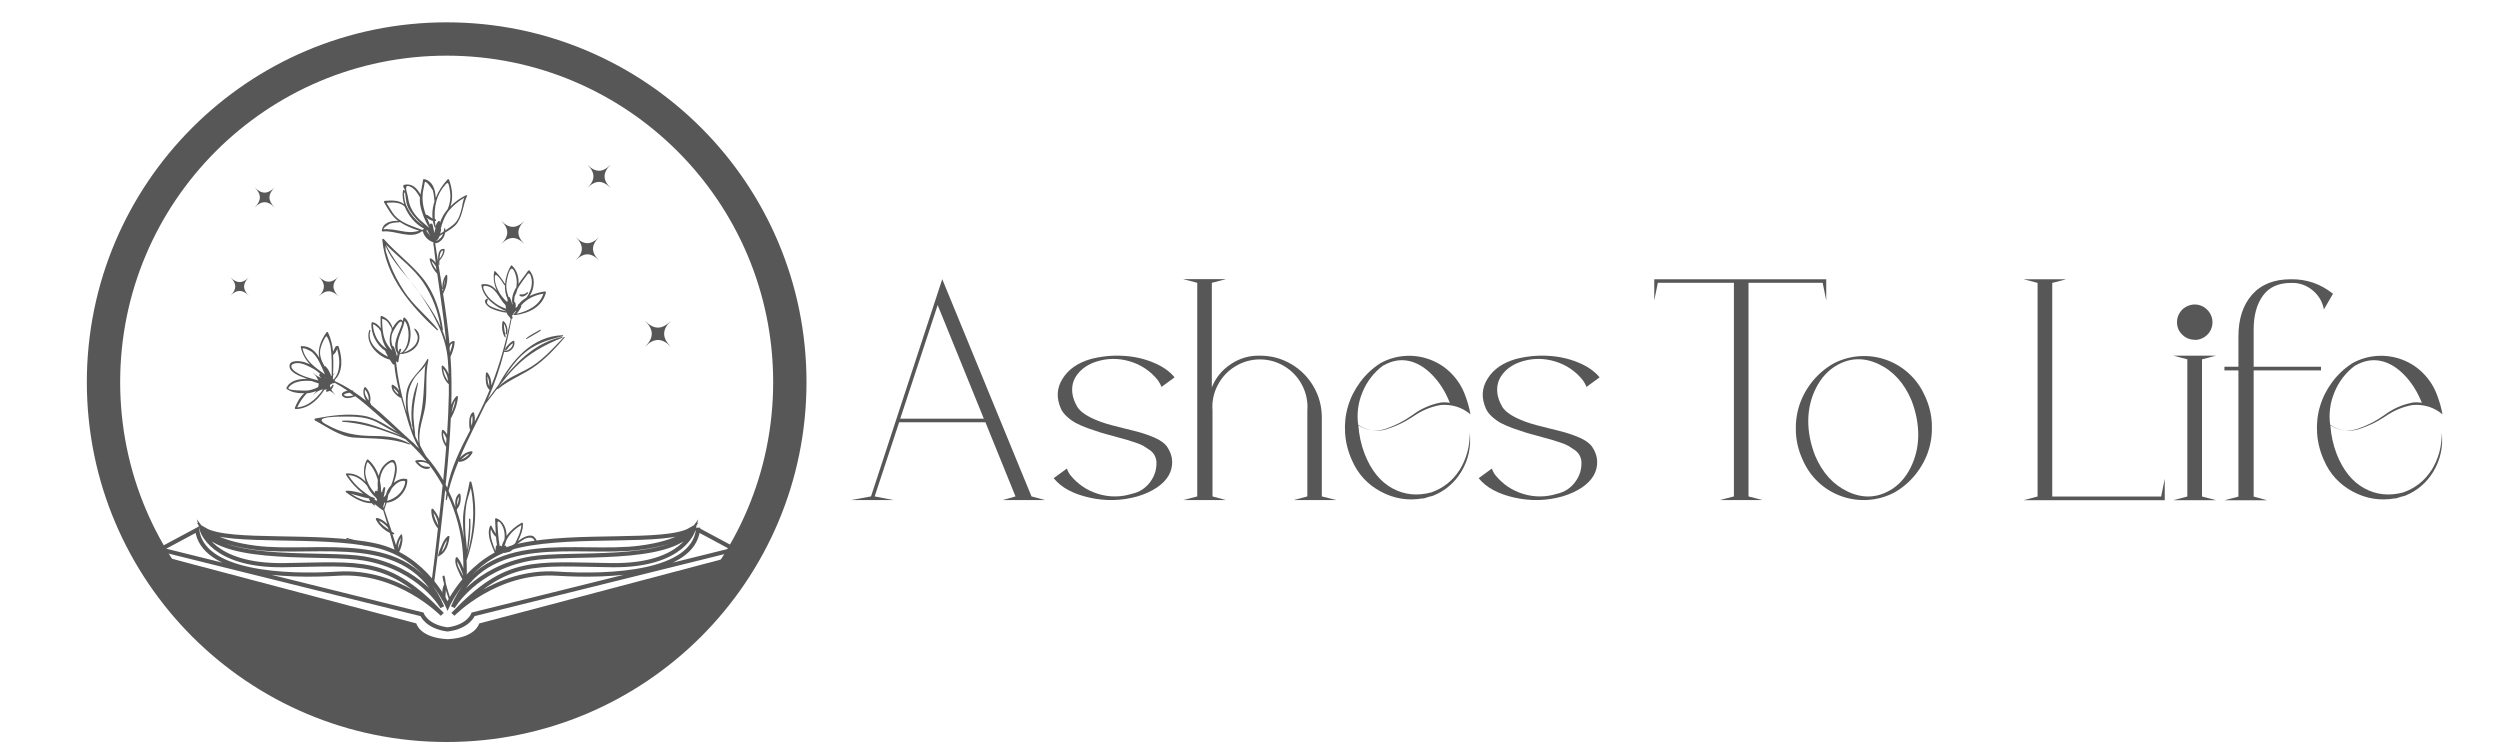 <svg xmlns="http://www.w3.org/2000/svg" xmlns:xlink="http://www.w3.org/1999/xlink" id="Layer_1" viewBox="0 0 300 90"><defs><style>.cls-1{fill:#575757;}.cls-2{stroke-width:.5px;}.cls-2,.cls-3{stroke:#575757;stroke-miterlimit:10;}.cls-2,.cls-3,.cls-4,.cls-5{fill:none;}.cls-3{stroke-width:4px;}.cls-5{clip-path:url(#clippath);}</style><clipPath id="clippath"><circle class="cls-4" cx="53.72" cy="45.72" r="41.18"></circle></clipPath></defs><path class="cls-4" d="m58.95,42.26c0,.23.02.45.06.67.03.2.12.39.18.57,0-.43-.04-.86-.24-1.25Z"></path><path class="cls-4" d="m49.03,21.91c-.53-.52-1.25-.53-1.94-.48-.36.02-.22.08-.05.35.19.3.37.61.57.91.8,1.14,2.25,1.52,3.51,2.01,0,0,.01,0,.02,0,0,0,.01,0,.02,0,.02-.07.1-.11.17-.09,0-.02,0-.04,0-.06-1-.52-1.87-1.54-2.31-2.64Z"></path><path class="cls-4" d="m54.54,39.2c.09-.28.19-.59.22-.89-.23.08-.31.31-.34.56.01.19.03.38.04.56.03-.08.06-.16.08-.24Z"></path><path class="cls-4" d="m54.65,46.66c.21-.49.38-.98.47-1.51-.3.46-.35.97-.47,1.51Z"></path><path class="cls-4" d="m62.19,33.39c.06,0,.11.04.13.11.05.17.05.35.02.51,0,.02.01.04.02.07.05-.04.11-.08.16-.12.03-.07.07-.14.12-.2-.01-.03,0-.08.03-.1.02,0,.04-.02.06-.03.23-.29.54-.55.89-.76.21-.28.38-.61.51-.95.12-.32.15-.66.16-.99,0-.25-.19-1.34-.52-.86-.4.57-.87,1.14-1.19,1.74-.08.31-.19.62-.35.9-.04.22-.06.45-.04.69Z"></path><path class="cls-4" d="m58.67,31.42c-.5-.03.04.84.17,1.04.27.41.66.75,1.06,1.04.41.3.85.49,1.3.66-.03-.14-.05-.28-.06-.42-.84-.8-1.13-2.25-2.47-2.33Z"></path><path class="cls-4" d="m61.05,31.35s-.06.01-.08-.02c-.16-.26-1.08-1.75-1.13-.98-.04.61.18,1.2.45,1.73.24.47.58.85.94,1.22.05,0,.11,0,.14.05,0-.1,0-.2,0-.3-.24-.55-.34-1.12-.32-1.7Z"></path><path class="cls-4" d="m61.97,33.61c-.05-.19-.06-.38-.05-.56,0-.01-.01-.03,0-.05,0,0,0,0,0-.01.04-.48.25-.97.52-1.43.09-.66,0-1.35-.29-1.94-.52-1.01-.89,1.22-.92,1.59-.04.55.09,1.06.27,1.55.05,0,.11,0,.14.06.15.28.24.56.3.86,0-.02.02-.05.03-.07Z"></path><path class="cls-4" d="m53.68,31.64c.1-.33.19-.67.22-1.02-.12.32-.14.67-.22,1.02Z"></path><path class="cls-4" d="m49.76,22.74c.41.61.94,1.1,1.54,1.49-.67-.52-1.25-1.17-1.69-1.87-.24-.37-.37-.78-.42-1.21-.04-.31-.08-.62-.13-.93-.24-.11,0,1.06.01,1.15.14.49.41.95.69,1.37Z"></path><path class="cls-4" d="m48.36,23.79c-.39,0-.75.06-1.12.17-.09.03-1.14.74-.62.67.26-.03.53,0,.79.03,1.22.14,2.2.55,3.37.15-.83-.24-1.63-.58-2.35-1.05,0,.02-.03.04-.06.04Z"></path><path class="cls-4" d="m53.08,23.67c.06-.07.19-.02.19.07,0,.05,0,.09,0,.14.19-.6.52-1.15.92-1.64.18-.43.29-.89.33-1.39.03-.4-.04-.81-.11-1.19-.14-.74-.23-.75-.73-.06-1.05,1.43-1.15,3.01-.93,4.7.08-.22.18-.43.34-.62Z"></path><path class="cls-4" d="m54.13,22.68c-.04.07-.08.14-.13.21-.31.53-.5,1.1-.65,1.69.03.02.06.06.05.1-.03.15-.07.34-.12.52.14-.11.29-.21.44-.31.01-.1.03-.2.03-.3s.14-.1.15,0c0,.06,0,.13-.01.2.37-.25.75-.5,1.08-.8.54-.48.73-1.22.9-1.89.05-.2.18-1.15.34-1.25-.73.42-1.38.95-1.91,1.6-.06.08-.12.16-.17.24Z"></path><path class="cls-4" d="m52.76,26.03s0,0,0,0c.03,0,.07-.02.11-.03.19-.07.34-.2.47-.35.13-.14.23-.31.29-.49-.15.09-.29.17-.43.26-.09.26-.23.49-.45.6Z"></path><path class="cls-4" d="m57.14,47.01c-.21.37-.14.79-.09,1.21.13-.39.16-.8.09-1.21Z"></path><path class="cls-4" d="m46.58,59.38c-.03.25-.08.48-.14.72.97-.28,1.83-.97,2.12-1.97.12-.42.03-.5-.39-.41-.28.06-.54.26-.76.43-.17.14-.3.29-.43.46-.12.27-.25.54-.41.77Z"></path><path class="cls-4" d="m46.21,58.56c-.04.39-.12.76-.2,1.14.11-.12.21-.24.3-.36,0,0,0-.01,0-.02.07-.37.3-.77.61-1.1.24-.59.4-1.23.45-1.82.02-.24.02-1.18-.56-.87-.55.29-.89.78-1.09,1.35-.09.26-.13.53-.15.8.09.41.14.82.14,1.23.03.07.06.14.09.21.04-.2.1-.41.18-.6.04-.1.22-.05.21.05Z"></path><path class="cls-4" d="m62.98,33.81s.07.11.03.16c-.13.21-.33.59-.56.82,1.38-.3,2.77-1.01,3.23-2.42-1.02.14-2.04.64-2.7,1.44Z"></path><path class="cls-4" d="m44.04,58.26c-.6-.69-1.32-1.23-2.24-1.25.43.66.94,1.24,1.55,1.75.34.29.72.54,1.09.8.16.06.32.13.48.18.07.03.08.15,0,.15.08.06.16.12.24.19.05,0,.11-.03.15-.04-.05-.1-.11-.2-.14-.3-.47-.39-.85-.91-1.11-1.48Z"></path><path class="cls-4" d="m45.36,58.62c-.04-.35-.05-.7,0-1.05-.23-.8-.62-1.54-1.17-2.11-.17-.18-.32.98-.34,1.08-.03.54.18,1.07.4,1.54.2.43.48.78.78,1.11,0-.05-.02-.11-.03-.16,0-.13.17-.21.26-.12.03.03.06.06.09.1,0-.11-.01-.21,0-.31,0-.04.02-.07.04-.09Z"></path><path class="cls-4" d="m44.35,59.83c-.74-.13-1.49-.38-2.22-.58.68.46,1.5.85,2.3.9-.04-.07-.08-.14-.12-.21-.03-.04,0-.09.04-.12Z"></path><path class="cls-4" d="m46.61,63.49c-.05-.03-.05-.09-.02-.13-.31-.36-.7-.72-1.13-.89.3.48.75.78,1.21,1.09,0-.01,0-.03-.01-.04-.01,0-.02-.01-.04-.02Z"></path><path class="cls-4" d="m46.14,60.32s-.01,0-.02,0c-.04.15-.09.31-.13.46.02.06.04.12.06.17.07-.21.13-.42.19-.63-.03,0-.07,0-.1,0Z"></path><path class="cls-4" d="m55.51,56.75c-.19.29-.19.66-.19,1.02.14-.32.22-.67.19-1.02Z"></path><path class="cls-4" d="m55.35,65.5c-.19-.43-.37-.92-.24-1.39.03-.12.17-.13.24-.04.29.39.52.84.69,1.31,0-.64-.02-1.27-.07-1.91-.18-2.42-.8-4.74-1.8-6.89-.04.18-.08.35-.12.54,0,.07-.13.06-.13-.02.01-.28.05-.56.09-.83-.05-.11-.1-.21-.16-.32-.17,1.62-.35,3.24-.54,4.86-.24,2.09-.51,4.18-.79,6.28.29.01.59.02.88.02.02-.22.05-.43.08-.65-.05-.45.03-.86.21-1.25-.08-.29-.14-.58-.2-.88-.02-.16.21-.24.25-.07.05.21.09.43.12.65.1.43.22.86.36,1.28.09.3.19.6.28.9.5-.01,1.01-.04,1.5-.07,0-.08,0-.16.01-.24-.27-.39-.47-.87-.66-1.29Zm-2.16-1.67s-.03.05-.06.08c-.04.03-.11.01-.11-.04v-.02s-.03-.09.02-.12h0c.06-.37.26-.75.39-1.09.17-.43.39-.84.74-1.16.07-.06.22-.03.21.08-.08.79-.41,1.9-1.2,2.26Z"></path><path class="cls-4" d="m56.79,51.57c-.43.13-.69.49-1.05.75.42-.16.79-.39,1.05-.75Z"></path><path class="cls-4" d="m47.75,65.85c.15-.43.35-.86.35-1.33-.24.42-.31.86-.35,1.33Z"></path><path class="cls-4" d="m53.44,63.41c.36-.39.56-.94.66-1.46-.2.28-.34.59-.46.91-.06.17-.12.37-.19.55Z"></path><path class="cls-4" d="m53.8,67.11c.16,0,.32,0,.48,0-.13-.39-.27-.79-.39-1.19-.01.39-.05.79-.09,1.19Z"></path><path class="cls-4" d="m60.53,65.87c-.09.11-.15.22-.22.34-.02.07-.04.15-.06.22.06-.01.13-.03.19-.04,0,0,.02-.02.03-.03.05-.15.07-.32.07-.49Z"></path><path class="cls-4" d="m44.69,45.2c.05-.46-.13-.96-.42-1.32-.14.5.16.91.42,1.32Z"></path><path class="cls-4" d="m52.7,59.48c.09.23.22.44.33.67,0-.03,0-.06,0-.09-.07-.48-.26-.99-.56-1.39.04.28.12.54.22.81Z"></path><path class="cls-4" d="m51.44,41.53c.02-.41.05-.5.18-.75-.22.45-.7.87-1.03,1.23-1.62,1.76-1.36,4.12-.74,6.23.01.04,0,.06-.03.07.08.2.14.4.23.59-.43-1.86-.19-4.1.49-5.8.02-.06.11-.02.09.03-.24,1.17-.5,2.29-.55,3.49-.04.96.15,1.9.21,2.85.12.28.25.54.38.8-.15-.99-.05-1.89.19-2.91.46-1.99.46-3.81.57-5.83Z"></path><path class="cls-4" d="m56.02,66.21s0-.05,0-.08c-.22-.56-.4-1.11-.71-1.62,0,.6.42,1.14.7,1.7Z"></path><path class="cls-4" d="m42.27,44.29c-.17.03-.4.08-.54.21-.04.03.04.07.1.1.13.07.26.1.41.1.22,0,.44-.07.66-.11-.15-.11-.3-.22-.45-.32-.06,0-.12.01-.17.02Z"></path><path class="cls-4" d="m53.21,28.2c.23-.3.41-.63.44-1.01-.33.05-.42.54-.44,1.01Z"></path><path class="cls-4" d="m41.06,39.48c-.03-.12-.06-.24-.09-.35,0-.04,0-.13.02-.21,0,0,0,.02-.02.03-.06.15-.13.29-.21.42-.08.14-.2.24-.31.35.06.97,0,1.94-.02,2.92h0s.07,0,.1,0c.52-.55.66-1.27.68-2.01,0-.39-.05-.78-.13-1.16Z"></path><path class="cls-4" d="m56.73,59.44c0-.11.15-.11.16,0,.07,1.37-.09,2.75-.34,4.1,0,0,0,.01-.01.02,0,.02,0,.05,0,.07.69-2.6.95-5.27.41-7.94,0,0-.37,1.25-.38,1.28-.25.88-.29,1.79-.31,2.71-.02,1.15.11,2.3.23,3.45.1-1.23.3-2.44.24-3.68Z"></path><path class="cls-4" d="m50.89,21.73c-.06-.32-.07-.63-.04-.94-.32-.52-.61-1.06-1.22-1.3-.76-.3-.29.83-.26,1.06.15,1.01.37,1.67,1.04,2.48.35.42.76.75,1.17,1.11h0c.13.12.26.24.39.35-.51-.86-.88-1.77-1.08-2.75Z"></path><path class="cls-4" d="m61.01,64.4c-.13.18-.22.36-.3.56-.05.21-.12.42-.21.61.01-.02.03-.04.05-.06.08-.07.19-.02.2.08.02.16.02.34,0,.52.11-.09.23-.18.35-.25.21-.25.47-.47.72-.67.09-.18.16-.34.21-.45.25-.51.49-1.13.52-1.72-.6.36-1.13.81-1.54,1.39Z"></path><path class="cls-4" d="m59.51,64.44c-.29-.26-.48-.58-.61-.94-.17.85.22,1.76.54,2.61.02-.19.04-.38.06-.56,0-.08.1-.11.15-.08-.06-.34-.1-.68-.13-1.03h0Z"></path><path class="cls-4" d="m60.2,62.97c-.19-.33-.55-.67-.51-.06.02.4.05.8.08,1.2.03.48.11.96.18,1.43,0,0,.01-.01.02-.02.07-.08.19-.01.2.08v.03c.08-.31.19-.6.35-.88.08-.62-.01-1.25-.32-1.78Z"></path><path class="cls-4" d="m59.84,66.2c-.04.11-.08.22-.1.34.04,0,.08-.02.12-.02.01-.05.03-.11.04-.16-.02-.05-.04-.11-.05-.15Z"></path><path class="cls-4" d="m63.68,64.53c-.62-.07-1.31.54-1.74.91-.04.03-.07.07-.11.11-.17.27-.38.55-.64.67.95-.23,1.88-.51,2.8-.83.33-.34.19-.8-.31-.86Z"></path><path class="cls-4" d="m39.54,37.53c-.27.41-.46.84-.6,1.31-.25.82.08,1.55.46,2.25.04-.02.1-.02.14.02.3.32.54.75.66,1.2.02.01.04.02.05.04,0-1.28.06-2.55-.17-3.82,0-.02-.35-1.27-.54-1Z"></path><path class="cls-4" d="m53.89,42.31c.09.2.22.37.33.55-.04-.55-.23-1.07-.59-1.49.03.33.12.63.26.94Z"></path><path class="cls-4" d="m45.93,36.55s-.72-.71-.72-.44c.02.55.18,1.06.42,1.55.3.6.74,1.02,1.26,1.37-.43-.57-.64-1.34-.73-2.11-.07-.12-.15-.24-.23-.36Z"></path><path class="cls-4" d="m48.24,39.35c.04-.11.09-.22.15-.33.05-.11.25-.04.2.08-.05.15-.11.3-.16.44,1.19-.46,1.35-3.01.57-3.94-.07.46-.23.9-.41,1.33-.35.86-.54,1.54-.35,2.42Z"></path><path class="cls-4" d="m47.44,36.74c0-.05-.02-.11-.03-.16,0-.03,0-.04.02-.06-.08-.14-.17-.31-.21-.36,0,0,0,.01,0,.03-.04-.08-.09-.15-.13-.22-.18-.31-.45-.52-.81-.59,0,.45.03.91.07,1.36.1,1.03.45,1.76,1.08,2.42,0-.04,0-.09,0-.13-.38-.67-.29-1.57,0-2.28Z"></path><path class="cls-4" d="m52.57,24.36c-.36-1.03-.31-2.09,0-3.09-.04-.44-.09-.88-.2-1.31-.01-.05-.94-1.47-.99-.88-.02.24-.09.5-.14.74-.35,1.64.19,2.9.79,4.3,0-.03,0-.05,0-.08.02-.14.25-.14.28,0,.08.34.15.69.22,1.03.03-.23.08-.45.14-.67-.04.02-.11,0-.13-.05Z"></path><path class="cls-4" d="m46.76,26.47c1.74,3.47,4.98,6.32,6.58,9.88-.35-1.85-.96-3.6-2-5.19-1.2-1.84-3.06-3.13-4.57-4.69Z"></path><path class="cls-4" d="m48.02,39.68s.03.06.01.08c0,.04.02.09.03.13.02-.07.04-.13.06-.19-.02-.02-.01-.08.03-.09,0,0,0,0,0-.01-.8-1.12.21-2.51.55-3.72-.01,0-.03-.01-.03-.03-.2-.61-1.13,1.16-1.17,1.28-.17.53-.13,1.04.03,1.52.06,0,.12.02.15.09.13.3.23.62.31.94h.01Z"></path><path class="cls-4" d="m54.03,49.74c-.1-.27-.24-.52-.4-.69-.04.49.15.9.35,1.32.01-.21.03-.42.05-.62Z"></path><path class="cls-4" d="m52.24,28.46c.13.41.38.73.59,1.08-.02-.15-.04-.3-.06-.45-.14-.23-.32-.47-.53-.63Z"></path><path class="cls-4" d="m39.44,42.46c.17.11.37.19.57.26,0-.02.03-.04.06-.04,0-.02,0-.05-.01-.07-.21-.04-.42-.09-.61-.15Z"></path><path class="cls-4" d="m48.2,44.21c-.07-.09-.14-.18-.22-.26-.09-.1-.2-.2-.3-.29.04.21.16.39.32.55.06.07.14.13.22.19,0-.04.01-.08.06-.08h.01s0,0-.01-.01c-.02-.03-.04-.07-.07-.1Z"></path><path class="cls-4" d="m37.27,44.32c-.48.52-.85,1.05-1.14,1.68,1.51-.14,2.61-1.36,3.39-2.6-.04,0-.09.01-.14.02-.48.5-1.28.8-2.11.89Z"></path><path class="cls-4" d="m37.39,43.98c.63-.1,1.17-.34,1.69-.67,0-.03,0-.06.01-.09-.42-.07-.86-.22-1.28-.38-1.06-.09-2.28.06-2.76.83-.21.33,2.15.33,2.33.3Z"></path><path class="cls-4" d="m39.44,42.05c-.25-.59-.5-1.18-.81-1.74-.19-.35-.44-.66-.73-.94-.1-.1-1.2-.67-1.13-.38.36,1.51,1.53,2.22,2.67,3.05Z"></path><path class="cls-4" d="m38.9,42.74c.16.01.31.03.47.04-.24-.14-.46-.32-.61-.57-.06-.09,0-.21.1-.23-.09-.08-.18-.16-.28-.24-.06-.04-.12-.09-.18-.14-.38-.26-.8-.47-1.15-.63-.45-.21-.98-.36-1.48-.23-.71.18-.23.75.1.98.87.6,1.9.8,2.89,1.09.02-.04.07-.08.13-.07Z"></path><path class="cls-4" d="m51.63,24.69c0,.07.02.15.04.22.16.17.3.37.41.58-.11-.28-.23-.54-.39-.78-.02,0-.04-.01-.06-.02Z"></path><path class="cls-1" d="m60.15,26.5c.96.96.96,1.82,0,2.78.96-.96,1.82-.96,2.78,0-.96-.96-.96-1.82,0-2.78-.96.96-1.82.96-2.78,0Z"></path><path class="cls-1" d="m37.52,44.67c.96.96.96,1.82,0,2.78.96-.96,1.82-.96,2.78,0-.96-.96-.96-1.82,0-2.78-.96.96-1.82.96-2.78,0Z"></path><path class="cls-1" d="m77.41,38.51c1.07,1.07,1.07,2.02,0,3.09,1.07-1.07,2.02-1.07,3.09,0-1.07-1.07-1.07-2.02,0-3.09-1.07,1.07-2.02,1.07-3.09,0Z"></path><path class="cls-1" d="m27.67,33.29c.75.75.75,1.42,0,2.18.75-.75,1.42-.75,2.18,0-.75-.75-.75-1.42,0-2.18-.75.75-1.42.75-2.18,0Z"></path><path class="cls-1" d="m70.49,19.77c.96.96.96,1.82,0,2.78.96-.96,1.82-.96,2.78,0-.96-.96-.96-1.82,0-2.78-.96.96-1.82.96-2.78,0Z"></path><path class="cls-1" d="m69.1,28.46c.96.96.96,1.82,0,2.78.96-.96,1.82-.96,2.78,0-.96-.96-.96-1.82,0-2.78-.96.96-1.82.96-2.78,0Z"></path><path class="cls-1" d="m30.56,22.49c.83.83.83,1.57,0,2.4.83-.83,1.57-.83,2.4,0-.83-.83-.83-1.57,0-2.4-.83.83-1.57.83-2.4,0Z"></path><path class="cls-1" d="m38.24,33.18c.83.83.83,1.57,0,2.4.83-.83,1.57-.83,2.4,0-.83-.83-.83-1.57,0-2.4-.83.83-1.57.83-2.4,0Z"></path><path class="cls-1" d="m64.12,64.44c-.53-.46-1.45.11-1.88.43-.02.02-.05.04-.08.06.32-.65.63-1.39.59-2.11,0-.08-.08-.12-.15-.08-.7.37-1.35.92-1.81,1.57,0-.9-.37-1.79-1.23-2.12-.07-.03-.15.04-.15.12.03.56.05,1.15.08,1.75-.17-.3-.36-.6-.5-.92-.04-.1-.15-.09-.19,0-.44,1.1.2,2.25.61,3.3,0,.05-.01.11-.02.16.11-.02.22-.04.34-.06.03-.12.06-.23.1-.34.01.05.03.1.05.15-.01.05-.02.11-.04.16.13-.03.26-.05.39-.08.02-.07.04-.15.06-.22.07-.12.14-.23.22-.34,0,.16-.02.33-.07.49,0,0-.02.02-.03.03.25-.06.5-.11.76-.18.26-.12.47-.39.64-.67.04-.03.07-.07.11-.11.43-.37,1.12-.98,1.74-.91.5.06.63.52.31.86.12-.04.25-.09.37-.13.13-.25.08-.53-.24-.81Zm-4.61,1.1c-.02.19-.04.38-.06.56-.32-.84-.71-1.75-.54-2.61.13.36.31.68.61.94h0c.03.35.07.69.13,1.03-.05-.03-.14,0-.15.08Zm.67.09v-.03c0-.1-.13-.16-.2-.08,0,0,0,.01-.02.02-.07-.48-.14-.95-.18-1.43-.03-.4-.06-.8-.08-1.2-.04-.61.31-.28.51.06.31.53.41,1.16.32,1.78-.15.28-.27.57-.35.88Zm1.65-.45c-.25.2-.52.42-.72.67-.12.07-.24.16-.35.25.02-.17.02-.35,0-.52,0-.1-.12-.15-.2-.08-.01.02-.03.04-.05.06.09-.19.16-.4.21-.61.08-.19.17-.38.3-.56.41-.59.94-1.03,1.54-1.39-.02.59-.27,1.21-.52,1.72-.05.11-.12.28-.21.45Z"></path><path class="cls-1" d="m48.26,64.2c-.01-.07-.12-.1-.17-.04-.28.35-.47.79-.57,1.26-.14-.45-.28-.89-.43-1.34.05.01.1.03.14.04.07.02.13-.08.07-.13-.1-.08-.2-.15-.3-.22-.03-.1-.06-.19-.09-.29,0-.02,0-.03-.02-.06-.25-.75-.5-1.5-.76-2.24,0-.02,0-.05,0-.08v-.03s.02-.01.03-.03c.09-.24.16-.48.24-.72,1.3-.07,2.51-1.45,2.48-2.72,0-.06-.04-.11-.09-.12-.5-.13-1.06.09-1.53.45.28-.8.55-1.75.16-2.54-.3-.61-1.29.34-1.47.59-.25.34-.41.73-.5,1.13-.26-.75-.68-1.45-1.26-1.95-.05-.04-.14-.04-.18.03-.42.79-.42,1.75-.13,2.63-.6-.62-1.32-1.06-2.27-1.01-.08,0-.13.09-.09.16.53.87,1.25,1.65,2.08,2.3-.67-.22-1.36-.39-2.01-.39-.09,0-.15.14-.07.19.69.54,2.02,1.38,3.09,1.31.09.11.18.2.29.27.05.03.11-.03.08-.08-.04-.06-.07-.11-.11-.16.36.3.72.6,1.12.85.17.55.33,1.1.49,1.64-.34-.36-.77-.66-1.23-.74-.11-.02-.18.08-.14.18.31.65.97,1.28,1.67,1.61.23.78.44,1.56.65,2.34,0,.07,0,.13,0,.19.14.03.29.06.43.08-.01-.05-.03-.1-.04-.14.33-.67.6-1.53.43-2.22Zm-6.13-4.95c.73.2,1.48.45,2.22.58-.04.02-.07.07-.04.12.04.07.08.14.12.21-.81-.05-1.63-.44-2.3-.9Zm3.02.84c-.08-.07-.16-.13-.24-.19.09,0,.08-.13,0-.15-.15-.06-.31-.12-.48-.18-.37-.26-.75-.51-1.09-.8-.61-.51-1.12-1.09-1.55-1.75.93.02,1.64.56,2.24,1.25.26.57.65,1.09,1.11,1.48.04.11.1.2.14.3-.05.01-.1.03-.15.04Zm.18-1.06s-.06-.06-.09-.1c-.09-.1-.27-.01-.26.12,0,.05.02.11.03.16-.3-.33-.58-.69-.78-1.11-.22-.47-.42-1.01-.4-1.54.02-.1.16-1.26.34-1.08.55.56.95,1.31,1.17,2.11-.04.35-.03.7,0,1.05-.02.02-.04.05-.04.09,0,.11,0,.21,0,.31Zm2.09-.87c.22-.18.48-.38.76-.43.42-.09.51-.01.39.41-.29,1.01-1.15,1.69-2.12,1.97.06-.24.11-.47.14-.72.16-.24.29-.51.41-.77.13-.16.27-.32.43-.46Zm-1.6.96c-.03-.07-.06-.14-.09-.21,0-.41-.05-.82-.14-1.23.02-.27.06-.54.15-.8.2-.57.54-1.06,1.09-1.35.58-.3.58.63.56.87-.06.59-.21,1.23-.45,1.82-.31.33-.55.73-.61,1.1,0,0,0,.01,0,.02-.09.13-.19.25-.3.36.08-.38.16-.76.2-1.14,0-.11-.16-.15-.21-.05-.09.2-.14.4-.18.6Zm.17,1.66c.04-.15.09-.31.13-.46,0,0,0,0,.02,0,.03,0,.06,0,.1,0-.06.21-.12.42-.19.63-.02-.06-.04-.12-.06-.17Zm-.53,1.7c.43.17.83.54,1.13.89-.03.04-.03.1.02.13.01,0,.02.01.04.02,0,.01,0,.03.01.04-.46-.3-.9-.61-1.21-1.09Zm2.63,2.05c0,.46-.19.89-.35,1.33.03-.46.11-.91.35-1.33Z"></path><path class="cls-1" d="m41.52,64.64c.82.35,1.66.66,2.52.94-.73-.45-1.52-.8-2.37-1.02-.07-.02-.12.02-.14.08Z"></path><path class="cls-1" d="m64.79,39.58c-.55.35-1.18.59-1.66,1.04-.04.03.01.09.05.07.55-.34,1.13-.63,1.68-.99.07-.05,0-.17-.07-.12Z"></path><path class="cls-1" d="m51.54,26.35c.23.13.44.19.71.17.13-.01.12-.19,0-.2-.25-.03-.47-.16-.67-.31-.14-.1-.27-.24-.45-.24-.06,0-.09.05-.08.11.05.21.32.37.49.47Z"></path><path class="cls-1" d="m63.25,35.08c-.12.1-.27.2-.43.23-.14.03-.28,0-.42.02-.07,0-.11.08-.05.14.31.31.8-.03,1.01-.28.07-.08-.04-.17-.11-.11Z"></path><path class="cls-1" d="m55.96,67.37c1.06-3.07,1.45-6.33.61-9.51-.03-.11-.21-.12-.23,0-.26,1.6-.8,3.04-.78,4.68,0,.7.04,1.4.11,2.09-.05-.3-.11-.61-.17-.91-.19-.85-.42-1.69-.7-2.5.02,0,.03-.01.04-.03,0-.03,0-.07,0-.1.42-.43.53-1.23.4-1.77-.02-.1-.14-.1-.19-.05-.44.38-.47,1.03-.39,1.59-.25-.67-.52-1.33-.83-1.96.31-1.24.73-2.42,1.21-3.57,0,.04.02.09.08.09.65,0,1.28-.53,1.57-1.09.04-.08,0-.19-.11-.18-.5.03-1.07.39-1.4.81.92-2.2,2.05-4.3,3.1-6.51.44-.56.87-1.14,1.31-1.71.02,0,.04,0,.06-.02,0-.02.02-.04.03-.06.02.02.06.04.1,0,1.44-1.18,3.2-1.76,4.67-2.89,1.24-.94,2.29-2.07,3.3-3.25.05-.05-.03-.13-.08-.08-1.39,1.44-2.71,2.97-4.51,3.91-1.15.61-2.45,1.1-3.34,2.08,0,0,.01-.02.02-.03.62-.8,1.26-1.58,1.96-2.3,1.68-1.71,3.46-2.68,5.67-3.57.06-.02.03-.11-.03-.1-2.95.65-5.06,2.6-6.89,4.83.62-.97,1.28-1.9,2.12-2.67,1.45-1.32,3-1.8,4.86-2.24.07-.01.05-.13-.02-.13-3.65.14-6.06,2.98-7.69,5.96-.44.57-.87,1.16-1.3,1.73.84-1.85,1.48-3.76,1.98-5.7,0,.01.02.03.05.03.7.08,1.31-.59,1.17-1.28-.01-.07-.1-.09-.15-.06-.23.13-.43.29-.6.49-.14.17-.32.35-.37.57-.01.06.06.13.12.08.17-.14.27-.34.41-.5.13-.14.26-.26.42-.37,0,.51-.5.92-.99.94,0,0-.01,0-.02,0,.33-1.27.61-2.55.85-3.85.09,0,.16-.1.11-.2,0,0,0-.01-.01-.03-.01-.03-.02-.05-.04-.08,0-.04.01-.08.02-.13.07,0,.13-.06.13-.15,0,0,0-.02,0-.02.11-.14.22-.27.34-.38,0,.02,0,.04,0,.06-.09.14-.18.26-.29.36-.05.05,0,.13.07.12.02,0,.04-.02.06-.02.01.01.03.02.05.02,1.63-.21,3.25-.98,3.68-2.7.02-.07-.04-.15-.12-.14-.51.06-1.2.24-1.83.55.6-.94.72-2.2-.02-3.06-.05-.05-.13-.02-.17.03-.31.47-.77,1.01-1.15,1.59.06-.82-.17-1.64-.78-2.21-.04-.04-.11-.03-.14.02-.4.68-.64,1.43-.69,2.19-.33-.55-.71-1.05-1.17-1.52-.04-.04-.13-.02-.14.04-.14.81,0,1.57.32,2.27-.42-.5-.92-.86-1.76-.76-.05,0-.11.05-.1.11.13.93.69,1.64,1.41,2.21.43.35,1.03.71,1.63.92-.45-.05-.92-.19-1.33-.34-.29-.11-.63-.23-.86-.44-.27-.25-.15-.37-.06-.66.02-.06-.05-.09-.1-.07-.67.32.16,1.01.48,1.16.56.26,1.23.46,1.87.52.05.17.17.37.34.5.04.08.09.15.14.23-.56,2.77-1.3,5.42-2.31,8.01,0-.56-.12-1.12-.48-1.55-.06-.08-.17,0-.18.08-.05.57-.08,1.57.42,1.98,0,0,.02,0,.03,0-.45,1.1-.94,2.19-1.5,3.26-.1.19-.19.38-.29.56.04-.34,0-.7-.08-1.03-.03-.09-.14-.12-.21-.05-.28.28-.36.68-.37,1.06,0,.29-.03.71.1,1.01,0,.02,0,.04,0,.06-1.15,2.19-2.28,4.47-2.74,6.88-.06-.12-.13-.24-.19-.35.28-2.66.51-5.32.62-7.99,0,0,.02,0,.03-.02.43-.78.75-1.63.83-2.53,0-.1-.13-.14-.2-.07-.26.26-.46.62-.6,1,.02-.92.03-1.83.02-2.76,0-1-.05-2.01-.12-3,.05-.09.09-.2.13-.28.17-.46.37-.99.37-1.49,0-.06-.05-.12-.11-.11-.22.02-.39.14-.51.32-.19-2-.46-4-.77-5.98.34-.66.56-1.44.5-2.18,0-.11-.13-.13-.18-.05-.31.44-.44,1.08-.4,1.61,0,.07.1.08.12.01-.03.1-.06.2-.08.3-.3-1.92-.62-3.84-.91-5.76.33.02.67-.26.87-.5.18-.22.28-.5.33-.78.56-.33,1.13-.68,1.47-1.17.67-.99.65-2.15,1.15-3.2.04-.08-.04-.15-.12-.11-.68.32-1.32.78-1.86,1.33.33-1,.23-2.09-.17-3.19-.03-.08-.13-.11-.18-.04-.6.64-1.1,1.4-1.42,2.22-.05-.98-.32-2-1.38-2.26-.05-.01-.13.02-.14.08-.07.6-.23,1.18-.31,1.77-.41-.77-1.04-1.4-1.99-1.15-.05.01-.08.06-.08.11-.01.24.15.28.22.58,0,0,0,.01,0,.02-.03-.02-.06-.04-.13-.09-.04-.03-.11,0-.12.05-.1.52-.03,1.09.14,1.65-.64-.52-1.5-.47-2.31-.41-.09,0-.15.1-.1.18.49.82.9,1.65,1.69,2.22-.83-.03-1.81.2-1.96,1.13-.01.07.04.16.12.15,1.48-.19,3.38,1.02,4.69-.03.04,0,.08.02.12.03.14.61.66,1.1,1.25,1.3,0,.07.01.13.02.19,0,.03-.02.07-.03.11,0,.05.02.08.05.1.08.69.16,1.39.25,2.07-.15-.22-.34-.42-.58-.54-.06-.03-.16,0-.15.09.1.62.46,1.29.91,1.75.38,2.71.79,5.4,1.07,8.11-.12-.45-.28-.89-.45-1.33.03,0,.06-.03.06-.07-.29-2.16-1.02-4.43-2.4-6.15-1.4-1.74-3.23-3.05-4.7-4.73-.06-.07-.19,0-.18.08.42,4.47,3.4,7.93,6.57,10.86.06.05.15-.02.11-.09-1.27-1.6-2.94-2.86-4.06-4.59-.66-1.02-1.27-2.11-1.68-3.26-.15-.39-.28-.78-.4-1.18-.14-.32-.18-.66-.14-.99.89,2.11,2.64,3.62,3.94,5.48,1.72,2.48,3.32,5.25,3.54,8.31,0,.01,0,.02,0,.03.04.52.06,1.04.08,1.57-.14-.38-.35-.73-.66-1.01-.07-.06-.17-.01-.17.08-.02.73.29,1.65.86,2.15,0,.4,0,.79,0,1.19-.03,1.61-.11,3.22-.21,4.83-.13-.23-.28-.42-.44-.54-.06-.04-.16-.03-.18.05-.13.65.1,1.43.51,1.97-.1,1.33-.22,2.66-.35,4-.59-1.03-1.29-2-2.08-2.9-.25-.41-.48-.83-.7-1.27-.36-1.88.5-3.34.68-5.15.17-1.71-.07-3.44.32-5.12.02-.09-.11-.14-.15-.06-.74,1.49-2.25,2.27-2.49,4.03-.1.8-.1,1.56.02,2.31-.64-2.02-1.06-4.13-1.28-6.11.02.02.04.03.07.03,0,0,0,0,0,.01.05.14.23.1.24-.04.03-.28.07-.55.14-.83.07-.01.13-.04.19-.07,0,.02.02.03.05.03.76-.07,1.57-.48,1.93-1.18.33-.63.29-1.45-.35-1.87-.05-.03-.09.03-.07.07.18.35.45.67.41,1.09-.03.35-.18.68-.42.93-.36.38-.8.64-1.29.79,1.11-.8,1.12-3.41.17-4.18-.08-.06-.18-.01-.19.08,0,.11-.03.23-.06.34-.28-.65-1.05.48-1.22.81-.19-.67-.65-1.21-1.32-1.45-.06-.02-.12.04-.12.1-.01.41-.01.88.02,1.38-.25-.35-.53-.63-.99-.73-.06-.01-.11.03-.12.09-.11,1.26.58,2.66,1.67,3.37,0,.02-.01.04,0,.06.02.07.04.13.08.17.07.15.15.3.23.46-1.22-.6-2.56-1.71-2.11-3.13.03-.1-.12-.13-.14-.04-.53,1.51.99,3.15,2.47,3.52.06.1.12.2.18.29.05.08.11.16.17.24.05.07.13.07.19.04.08,1.04.3,2.1.57,3.14-.19-.26-.44-.55-.73-.69-.08-.04-.16.01-.17.1-.01.33.13.64.35.88.2.22.49.52.79.59.22.76.44,1.51.66,2.23.38,1.34.82,2.66,1.51,3.86-.13-.13-.26-.25-.39-.38-.16-.21-.36-.38-.56-.54-.16-.15-.33-.3-.5-.45,0-.02,0-.05-.03-.06-.03-.01-.06-.03-.09-.04-1.34-1.23-2.73-2.59-4.21-3.81,0-.01,0-.03,0-.05-.03-.08-.07-.16-.12-.24.17-.63-.07-1.33-.52-1.8-.04-.04-.13-.03-.15.02-.26.5-.09,1.13.23,1.62-.51-.4-1.03-.78-1.56-1.13,0-.03,0-.06-.03-.09-.05-.03-.12-.05-.19-.06-.65-.42-1.32-.79-2.01-1.1.02-.05.02-.09,0-.14,1.05-.99.89-2.76.46-4.01-.01-.05-.06-.08-.11-.08-.02,0-.04,0-.06,0-.03,0-.05.01-.07.03-.05,0-.11.02-.13.07-.09.2-.19.4-.29.59-.08-.79-.26-1.56-.61-2.3-.04-.09-.14-.06-.19,0-.72,1-1.06,2.03-.86,3.03-.47-.79-1.12-1.4-2.12-1.39-.07,0-.11.07-.1.14.19.83.58,1.5,1.1,2.06-.22-.11-.43-.19-.63-.26-.42-.14-1.89-.38-1.82.51.06.73,1.18,1.12,1.74,1.34.13.05.26.1.39.15-1.04-.03-2.11.21-2.49,1.07-.02.04-.02.1.02.13.52.39,1.31.55,2.12.51-.54.45-.86,1.08-1.13,1.73-.03.08,0,.18.11.18,1.74-.05,2.98-1.43,3.76-2.88.02,0,.05,0,.07-.01.02,0,.03,0,.05-.01.02.03.06.04.11.03.16-.06.3-.13.43-.23.04,0,.08,0,.12,0,.05,0,.09-.02.12-.06.54.29,1.05.61,1.54.95-.06.01-.12.03-.16.04-.19.06-.48.16-.52.38-.04.26.33.44.53.47.38.04.74-.1,1.09-.22.85.64,1.66,1.33,2.47,2.05.82.74,1.67,1.46,2.51,2.18-1.32-.77-2.59-1.69-4.09-1.91-1.94-.28-3.8,0-5.7.35-.12.02-.12.19-.03.24,1.47.77,2.99,1.94,4.71,2.05,2.3.15,4.41.02,6.61.83.06.02.1-.07.04-.11-1.31-.73-2.67-.91-4.16-.91-2.28,0-4-.32-5.99-1.47-1.56-.91,1.69-.85,2.36-.86,1.31-.02,2.67.05,3.86.67,1,.53,1.93,1.16,2.96,1.62,0,0,.01,0,.02.01-.46-.19-.94-.35-1.39-.52-1.86-.7-3.7-1.41-5.72-1.29-.08,0-.08.12,0,.13,1.89.15,3.54.56,5.31,1.21.75.27,1.54.52,2.25.89.33.3.66.61.98.93.55.55,1.07,1.13,1.55,1.74-.38-.2-.9-.23-1.28-.13-.07.02-.1.11-.06.17.33.49,1.09,1.09,1.72.76.09-.04.03-.16-.05-.16-.31-.03-.59,0-.88-.16-.19-.11-.34-.26-.48-.42.38-.05.88,0,1.17.21.03.02.06.01.08,0,.63.83,1.2,1.69,1.7,2.6-.13,1.34-.28,2.67-.43,4.01-.14-.44-.43-.87-.71-1.19-.08-.09-.21,0-.21.1-.04.75.29,1.66.79,2.24-.12,1.06-.24,2.11-.36,3.17-.13,1.1-.27,2.22-.42,3.35.11,0,.21,0,.32.01.28-2.09.55-4.18.79-6.28.19-1.62.37-3.24.54-4.86.06.11.11.21.16.32-.04.28-.07.56-.09.83,0,.08.12.09.13.02.04-.18.08-.36.12-.54,1,2.15,1.62,4.47,1.8,6.89.05.64.07,1.27.07,1.91-.17-.47-.39-.92-.69-1.31-.07-.09-.21-.08-.24.04-.13.47.05.96.24,1.39.19.42.39.91.66,1.29,0,.08,0,.16-.01.24.14,0,.27-.02.41-.03.04-.83.05-1.66.02-2.49Zm-.91-7.76c.03.35-.05.7-.19,1.02,0-.37,0-.73.19-1.02Zm1.28-5.18c-.26.36-.63.59-1.05.75.35-.26.62-.62,1.05-.75Zm8.88-19.19c-.45,1.4-1.85,2.11-3.23,2.42.24-.23.44-.61.56-.82.03-.05.01-.12-.03-.16.66-.8,1.68-1.29,2.7-1.44Zm-1.91-2.31c.33-.47.53.62.52.86,0,.34-.04.68-.16.99-.13.34-.29.67-.51.95-.35.21-.66.46-.89.76-.02,0-.04.02-.06.03-.04.02-.05.06-.03.1-.04.06-.08.13-.12.2-.06.04-.11.08-.16.12,0-.02-.02-.04-.02-.07.03-.16.03-.34-.02-.51-.01-.06-.07-.1-.13-.11-.02-.24,0-.46.04-.69.15-.28.27-.58.35-.9.32-.6.79-1.17,1.19-1.74Zm-3.87,3.45c-.4-.29-.79-.63-1.06-1.04-.13-.2-.67-1.07-.17-1.04,1.34.08,1.63,1.53,2.47,2.33,0,.14.03.28.06.42-.45-.17-.9-.36-1.3-.66Zm1.34-.21c-.36-.37-.7-.75-.94-1.22-.28-.53-.49-1.12-.45-1.73.05-.77.97.72,1.13.98.02.03.05.03.08.02-.02.58.08,1.15.32,1.7,0,.1,0,.2,0,.3-.03-.05-.09-.06-.14-.05Zm.4-.47c-.03-.06-.09-.07-.14-.06-.18-.5-.31-1-.27-1.55.03-.37.41-2.6.92-1.59.3.59.39,1.27.29,1.94-.28.46-.48.95-.52,1.43,0,0,0,0,0,.01-.01.02,0,.03,0,.05,0,.19,0,.38.05.56,0,.02-.02.05-.03.07-.06-.29-.14-.58-.3-.86Zm-2.63,10.11c-.04-.22-.05-.44-.06-.67.2.38.24.82.24,1.25-.07-.19-.15-.38-.18-.57Zm-1.87,4.08c.07.41.04.82-.09,1.21-.05-.42-.13-.84.09-1.21Zm-2.02-1.86c-.09.52-.26,1.02-.47,1.51.12-.53.17-1.05.47-1.51Zm-.36-6.84c-.03.3-.13.61-.22.89-.02.08-.05.16-.08.24,0-.19-.03-.38-.04-.56.03-.26.12-.49.34-.56Zm-.86-7.69c-.03.35-.12.69-.22,1.02.08-.35.1-.69.22-1.02Zm-.55-4.96c-.13.14-.28.28-.47.35-.03,0-.07.02-.11.03,0,0,0,0,0,0,.22-.11.36-.34.45-.6.14-.09.28-.17.43-.26-.07.18-.16.35-.29.49Zm2.87-4.82c-.16.09-.29,1.04-.34,1.25-.17.67-.36,1.4-.9,1.89-.33.3-.71.55-1.08.8,0-.07.01-.14.01-.2,0-.1-.15-.09-.15,0,0,.1-.01.21-.03.3-.15.1-.3.21-.44.31.05-.18.08-.37.12-.52.01-.04-.01-.08-.05-.1.15-.59.34-1.16.65-1.69.05-.07.09-.14.13-.21.05-.08.11-.15.17-.24.53-.65,1.18-1.18,1.91-1.6Zm-2.55-1.25c.51-.69.59-.68.73.06.07.39.14.8.11,1.19-.03.5-.14.97-.33,1.39-.41.49-.73,1.04-.92,1.64,0-.04,0-.09,0-.14,0-.09-.13-.14-.19-.07-.16.19-.27.4-.34.62-.23-1.69-.13-3.27.93-4.7Zm-4.6.63c.05.31.09.62.13.93.05.43.18.84.42,1.21.45.7,1.03,1.35,1.69,1.87-.6-.39-1.13-.88-1.54-1.49-.28-.42-.56-.88-.69-1.37-.02-.09-.26-1.25-.01-1.15Zm-1.65,4.44c-.26-.03-.53-.06-.79-.03-.52.08.53-.64.62-.67.37-.11.73-.16,1.12-.17.03,0,.05-.01.06-.04.72.47,1.52.81,2.35,1.05-1.17.4-2.15-.01-3.37-.15Zm3.92-.04c-.07-.01-.15.02-.17.09,0,0-.02,0-.02,0,0,0-.01,0-.02,0-1.26-.49-2.71-.86-3.51-2.01-.2-.29-.38-.6-.57-.91-.16-.27-.3-.33.05-.35.7-.04,1.42-.03,1.94.48.43,1.1,1.31,2.12,2.31,2.64,0,.02,0,.04,0,.06Zm.25-.48h0c-.41-.36-.83-.69-1.17-1.11-.67-.8-.89-1.47-1.04-2.48-.03-.24-.51-1.36.26-1.06.61.25.9.79,1.22,1.3-.02.31-.02.62.04.94.19.98.57,1.89,1.08,2.75-.13-.12-.26-.24-.39-.35Zm.1.77c-.02-.07-.03-.14-.04-.22.02,0,.04.02.06.02.16.24.28.5.39.78-.11-.22-.24-.41-.41-.58Zm.66-.86c-.03-.14-.26-.14-.28,0,0,.02,0,.05,0,.08-.6-1.4-1.14-2.66-.79-4.3.05-.24.12-.5.14-.74.05-.59.97.83.99.88.11.43.16.87.2,1.31-.32.99-.37,2.06,0,3.09.02.06.09.07.13.05-.06.21-.11.44-.14.67-.07-.35-.14-.69-.22-1.03Zm-.1,4.41c.21.16.39.4.53.63.02.15.04.3.06.45-.22-.35-.47-.68-.59-1.08Zm-5.47-1.99c1.51,1.56,3.38,2.85,4.57,4.69,1.04,1.59,1.66,3.33,2,5.19-1.6-3.56-4.84-6.41-6.58-9.88Zm7.13,15.84c-.14-.3-.23-.61-.26-.94.36.42.55.94.59,1.49-.12-.18-.24-.35-.33-.55Zm-.26,6.74c.16.18.3.43.4.69-.01.2-.03.41-.05.62-.2-.42-.39-.83-.35-1.32Zm-4.63-13.45c.78.93.61,3.48-.57,3.94.05-.14.11-.29.16-.44.05-.12-.14-.18-.2-.08-.06.11-.11.22-.15.33-.19-.88,0-1.56.35-2.42.18-.43.34-.87.41-1.33Zm-3.37,2.06c-.24-.49-.4-1-.42-1.55,0-.27.72.44.72.44.08.12.16.24.23.36.09.77.3,1.54.73,2.11-.52-.35-.96-.77-1.26-1.37Zm.74-.93c-.04-.45-.07-.9-.07-1.36.36.08.63.28.81.59.04.07.09.14.13.22,0-.01,0-.02,0-.03.03.05.13.23.21.36-.02.01-.03.03-.02.06,0,.05.02.11.03.16-.29.7-.38,1.61,0,2.28,0,.04,0,.09,0,.13-.63-.66-.98-1.39-1.08-2.42Zm1.33,2c-.03-.07-.09-.1-.15-.09-.16-.48-.21-.98-.03-1.52.04-.13.97-1.9,1.17-1.28,0,.02.02.03.03.03-.34,1.21-1.35,2.6-.55,3.72,0,0,0,0,0,.01-.04,0-.05.06-.03.09-.02.06-.04.13-.06.19-.01-.04-.02-.09-.03-.13.01-.02.01-.06-.01-.08h-.01c-.09-.33-.18-.65-.31-.95Zm.57,5.59s-.06.04-.06.08c-.08-.06-.15-.12-.22-.19-.15-.17-.28-.35-.32-.55.11.09.21.19.3.29.08.08.15.17.22.26.02.03.05.06.07.1,0,0,0,.01.01.01h-.01Zm-11.5-5.33c-.07-.29,1.03.28,1.13.38.29.28.54.59.73.94.31.56.56,1.15.81,1.74-1.13-.83-2.31-1.55-2.67-3.05Zm-.89,2.73c-.33-.23-.81-.8-.1-.98.49-.13,1.03.02,1.48.23.35.16.77.37,1.15.63.06.04.12.09.18.14.1.07.19.15.28.24-.09.02-.15.14-.1.23.15.25.37.43.61.57-.15-.01-.31-.03-.47-.04-.06,0-.11.03-.13.07-.99-.28-2.02-.49-2.89-1.09Zm-.82,1.95c.48-.77,1.7-.93,2.76-.83.42.15.85.3,1.28.38-.01.03-.01.06-.01.09-.52.33-1.06.57-1.69.67-.18.03-2.54.03-2.33-.3Zm1.06,2.33c.29-.64.67-1.16,1.14-1.68.83-.09,1.63-.39,2.11-.89.04,0,.09-.01.14-.02-.78,1.24-1.88,2.46-3.39,2.6Zm3.88-3.29c-.2-.06-.4-.14-.57-.26.2.06.41.11.61.15,0,.02,0,.04.01.07-.03,0-.05.01-.06.04Zm.25-.37s-.03-.02-.05-.04c-.12-.44-.36-.88-.66-1.2-.04-.05-.1-.05-.14-.02-.39-.69-.71-1.43-.46-2.25.14-.47.33-.9.6-1.31.19-.28.54.98.54,1,.23,1.26.17,2.54.17,3.82Zm.25.3s-.06-.01-.1,0h0c.03-.97.09-1.95.02-2.92.12-.11.24-.21.31-.35.08-.14.15-.28.21-.42.01,0,.01-.02.02-.03-.01.08-.03.17-.02.21.03.12.06.23.09.35.08.38.14.77.13,1.16-.01.73-.15,1.46-.68,2.01Zm1.72,2.04c-.15,0-.28-.02-.41-.1-.06-.03-.14-.07-.1-.1.14-.13.36-.17.54-.21.05,0,.12-.02.17-.02.15.1.3.21.45.32-.22.04-.44.1-.66.11Zm2.46.51c-.27-.41-.57-.82-.42-1.32.3.36.48.85.42,1.32Zm5.98,5.06c-.13-.27-.26-.53-.38-.8-.06-.95-.25-1.89-.21-2.85.04-1.2.31-2.33.55-3.49.01-.05-.07-.09-.09-.03-.69,1.7-.93,3.94-.49,5.8-.08-.19-.15-.39-.23-.59.02,0,.04-.03.03-.07-.62-2.11-.87-4.47.74-6.23.33-.36.81-.77,1.03-1.23-.13.26-.15.34-.18.75-.12,2.02-.12,3.84-.57,5.83-.24,1.02-.34,1.92-.19,2.91Zm2.36,9.88c-.12-.23-.24-.44-.33-.67-.11-.27-.18-.53-.22-.81.3.4.5.91.56,1.39,0,.03,0,.06,0,.09Zm2.99,6.06c-.28-.55-.7-1.1-.7-1.7.31.51.49,1.06.71,1.62,0,.02,0,.05,0,.08Zm.25-6.52c.02-.92.06-1.82.31-2.71,0-.03.37-1.28.38-1.28.54,2.67.28,5.35-.41,7.94,0-.02,0-.05,0-.07,0,0,.01,0,.01-.02.25-1.35.41-2.73.34-4.1,0-.11-.17-.11-.16,0,.06,1.24-.14,2.45-.24,3.68-.12-1.15-.25-2.3-.23-3.45Z"></path><path class="cls-1" d="m53.47,69.81c-.02-.22-.06-.44-.12-.65-.04-.16-.27-.09-.25.07.05.3.12.59.2.88-.18.38-.26.79-.21,1.25-.03.21-.06.43-.08.65.11,0,.22,0,.33,0,.02,0,.05,0,.07,0,.04-.4.08-.8.09-1.19.12.4.26.79.39,1.19.07,0,.14,0,.21,0-.1-.3-.19-.6-.28-.9-.14-.42-.26-.85-.36-1.28Z"></path><path class="cls-1" d="m53.72,64.34c-.35.31-.57.72-.74,1.16-.14.34-.33.71-.39,1.08h0s-.04.09-.02.12v.02c0,.06.07.07.11.04.02-.02.04-.05.06-.08.8-.36,1.12-1.47,1.2-2.26,0-.12-.14-.14-.21-.08Zm-.74,1.92c.08-.18.13-.38.19-.55.13-.32.26-.64.46-.91-.09.52-.3,1.08-.66,1.46Z"></path><path class="cls-1" d="m39.16,46.99c.19.06.41-.1.55-.22.16-.14.25-.3.32-.5.03-.09-.12-.15-.16-.06-.07.16-.2.3-.35.4-.14.08-.32.13-.4.27-.03.05,0,.1.05.12Z"></path><path class="cls-1" d="m60.68,40.44c-.07-.54-.23-1.04-.21-1.57.23.32.32.81.2,1.16-.03.09.11.14.15.06.2-.47.01-1.19-.36-1.53-.05-.05-.15-.03-.16.05-.12.62-.05,1.32.28,1.86.03.04.11.03.1-.03Z"></path><path class="cls-1" d="m53.28,29.87c-.66-.07-.74.77-.71,1.4,0,0-.01.01-.02.02-.03.04,0,.08.02.1,0,.15.03.3.04.4,0,.07.1.07.11,0,0-.12,0-.3.01-.51.34-.37.61-.8.63-1.32,0-.05-.04-.08-.09-.09Zm-.54,1.19c.02-.47.11-.96.44-1.01-.03.38-.21.71-.44,1.01Z"></path><circle class="cls-3" cx="53.6" cy="45.86" r="41.18"></circle><g class="cls-5"><path class="cls-1" d="m57.5,74.81s-.39,1.73-3.77,1.89c-3.38-.16-3.77-1.89-3.77-1.89l-31.53-8.34,8.81,20.76c18.72.55,26.5,7.55,26.5,7.55,0,0,7.79-7,26.5-7.55l8.81-20.76-31.53,8.34Z"></path><path class="cls-2" d="m83.76,63.57c-.63,5.19-10.43,5.68-16.91,5.27-7.33-.47-12.5,4.88-12.5,4.88,6.53-6.84,9.63-6.02,19.07-5.9,8.65.11,9.79-4.25,9.79-4.25-2.91,4.09-14.88,2.64-19.54,3.46-6.68,1.18-9.32,5.82-9.32,5.82,4.01-9.44,14.86-6.15,22.41-7.12,4.89-.62,6.09-2.16,6.09-2.16-2.99,1.73-13.68.39-20.49,1.89-6.05,1.33-8.65,7.23-8.65,7.23,0,0-2.6-5.91-8.65-7.23-6.8-1.49-17.5-.16-20.49-1.89,0,0,1.2,1.54,6.09,2.16,7.55.96,18.4-2.32,22.41,7.12,0,0-2.63-4.64-9.32-5.82-4.66-.82-16.63.63-19.54-3.46,0,0,1.14,4.35,9.79,4.25,9.44-.12,12.54-.94,19.07,5.9,0,0-5.17-5.34-12.5-4.88-6.48.41-16.28-.08-16.91-5.27l-4.4,2.36,31.38,7.79s.55,1.49,3.07,1.81c2.52-.31,3.07-1.81,3.07-1.81l31.38-7.79-4.4-2.36Z"></path></g><path class="cls-1" d="m125.44,60.01h-5.13l1.55-.44-3.61-8.9h-10.35l-2.94,8.9,2.26.44h-5.12l2.42-.44,8.55-26.07,10.71,26.07,1.65.44Zm-17.41-9.77h10.03l-5.54-13.63-4.49,13.63Z"></path><path class="cls-1" d="m129.24,48.77c.31.5.85.94,1.61,1.32.76.38,1.6.68,2.5.92.9.24,1.81.46,2.7.68.9.22,1.72.49,2.46.81.74.32,1.26.7,1.55,1.12.38.56.58,1.14.6,1.73.02.59-.11,1.16-.41,1.69-.3.53-.77,1.02-1.42,1.46-.65.44-1.43.8-2.35,1.07-1.88.53-3.81.58-5.76.14-1.96-.44-3.39-1.22-4.28-2.33l1.58-1.15c.1.27.23.53.41.77.89,1.1,2.01,1.86,3.36,2.27,1.35.41,2.71.4,4.06-.02.9-.2,1.62-.67,2.17-1.41.55-.73.8-1.56.75-2.48-.03-.27-.11-.52-.24-.75-.13-.23-.32-.44-.58-.62-.26-.18-.5-.34-.72-.47-.22-.13-.55-.27-.97-.41-.43-.14-.77-.25-1.03-.33-.26-.08-.65-.18-1.16-.32-.06-.02-.1-.03-.13-.04-.03,0-.07-.01-.12-.03-.05-.01-.09-.03-.13-.04-.7-.18-1.25-.34-1.66-.46-.41-.13-.91-.3-1.51-.51-.59-.22-1.07-.43-1.44-.63-.36-.2-.71-.45-1.04-.75-.33-.3-.58-.62-.73-.96-.57-1.28-.51-2.48.2-3.6.7-1.13,1.83-1.91,3.39-2.36,1.3-.33,2.6-.46,3.89-.38,1.29.07,2.49.34,3.6.8,1.12.46,1.97,1.06,2.56,1.78l-1.57,1.15c-.1-.26-.24-.52-.42-.78-.88-1.11-2-1.87-3.36-2.28s-2.72-.4-4.06.03c-.88.29-1.57.73-2.08,1.31-.51.58-.78,1.22-.8,1.91-.03.69.16,1.4.58,2.13Z"></path><path class="cls-1" d="m155.24,60.01l1.64-.44v-10.32c.08-1.06-.13-2.07-.62-3.02-.49-.95-1.19-1.7-2.1-2.26-.92-.56-1.91-.84-2.97-.84s-2.05.28-2.97.84c-.91.56-1.61,1.31-2.1,2.26-.49.95-.7,1.95-.62,3.02v10.32l1.62.44h-5.13l1.68-.44v-25.63l-1.68-.44h5.13l-1.7.44v12.54c.47-1.17,1.24-2.1,2.3-2.8,1.06-.7,2.22-1.03,3.47-1,1.35,0,2.6.33,3.74,1,1.14.67,2.04,1.57,2.7,2.71.66,1.14.99,2.39.99,3.74v9.44l1.75.44h-5.13Z"></path><path class="cls-1" d="m175.12,56.46c.85-1.37,1.27-2.89,1.25-4.54.18,1.69-.15,3.25-1.01,4.68-.81,1.33-1.93,2.29-3.35,2.87h0c-.07.03-.17.06-.3.09-.14.03-.21.05-.23.05-.24.09-.48.16-.71.22v-.03c-1.79.32-3.48.05-5.09-.82-1.6-.86-2.76-2.13-3.47-3.81-.46-1.03-.73-2.11-.8-3.23-.07-1.12.05-2.19.36-3.21.3-1.02.79-1.98,1.46-2.89.67-.9,1.48-1.66,2.44-2.27.92-.5,1.9-.79,2.95-.86,1.05-.07,2.06.09,3.04.46.98.38,1.83.94,2.56,1.7.73.76,1.27,1.63,1.62,2.62.27.71.48,1.45.62,2.23-1.02-.85-2.21-1.22-3.57-1.12-1.18.2-2.27.66-3.28,1.36-1.02.69-2.13,1.21-3.32,1.58-.57.15-1.14.19-1.71.09-.57-.09-1.1-.31-1.58-.65.08,1.21.33,2.36.75,3.47.77,1.97,1.88,3.35,3.32,4.14,1.44.79,3,.95,4.68.5,1.44-.51,2.57-1.4,3.38-2.67Zm-9.13-12.61c-1.11.83-1.94,1.89-2.48,3.18-.54,1.29-.72,2.62-.52,4,1.02.66,2.11.8,3.26.44,1.17-.4,2.24-.95,3.22-1.65,1-.75,2.12-1.26,3.38-1.51.41-.05.78-.04,1.13.03-.54-1.36-1.26-2.49-2.15-3.39s-1.83-1.45-2.83-1.65c-1-.2-2-.01-3.01.57Z"></path><path class="cls-1" d="m180.24,48.77c.31.5.85.94,1.61,1.32.76.38,1.6.68,2.5.92.9.24,1.81.46,2.7.68.9.22,1.72.49,2.46.81.74.32,1.26.7,1.55,1.12.38.56.58,1.14.6,1.73.02.59-.11,1.16-.41,1.69-.3.53-.77,1.02-1.42,1.46-.65.44-1.43.8-2.35,1.07-1.88.53-3.81.58-5.76.14-1.96-.44-3.39-1.22-4.28-2.33l1.58-1.15c.1.27.23.53.41.77.89,1.1,2.01,1.86,3.36,2.27,1.35.41,2.71.4,4.06-.02.9-.2,1.62-.67,2.17-1.41.55-.73.8-1.56.75-2.48-.03-.27-.11-.52-.24-.75-.13-.23-.32-.44-.58-.62-.26-.18-.5-.34-.72-.47-.22-.13-.55-.27-.97-.41-.43-.14-.77-.25-1.03-.33-.26-.08-.65-.18-1.16-.32-.06-.02-.1-.03-.13-.04-.03,0-.07-.01-.12-.03-.05-.01-.09-.03-.13-.04-.7-.18-1.25-.34-1.66-.46-.41-.13-.91-.3-1.51-.51-.59-.22-1.07-.43-1.44-.63-.36-.2-.71-.45-1.04-.75-.33-.3-.58-.62-.73-.96-.57-1.28-.51-2.48.2-3.6.7-1.13,1.83-1.91,3.39-2.36,1.3-.33,2.6-.46,3.89-.38,1.29.07,2.49.34,3.6.8,1.12.46,1.97,1.06,2.56,1.78l-1.57,1.15c-.1-.26-.24-.52-.42-.78-.88-1.11-2-1.87-3.36-2.28s-2.72-.4-4.06.03c-.88.29-1.57.73-2.08,1.31-.51.58-.78,1.22-.8,1.91-.03.69.16,1.4.58,2.13Z"></path><path class="cls-1" d="m198.49,33.51h20.66v2.55l-.43-2.12h-8.9v25.63l1.68.44h-5.13l1.7-.44v-25.63h-9.13l-.43,2.12v-2.55Z"></path><path class="cls-1" d="m230.99,47.52c.49,1.04.77,2.14.83,3.28.06,1.14-.07,2.23-.4,3.26-.33,1.03-.85,1.99-1.57,2.89-.72.89-1.58,1.62-2.58,2.18-.98.5-2.02.79-3.12.86-1.1.07-2.17-.08-3.2-.45-1.03-.37-1.95-.93-2.75-1.68-.8-.75-1.42-1.64-1.86-2.65-.49-1.04-.77-2.14-.83-3.28-.06-1.14.07-2.23.4-3.26.33-1.03.85-1.99,1.57-2.89.72-.89,1.58-1.62,2.58-2.18.98-.5,2.01-.79,3.11-.86,1.1-.07,2.16.08,3.2.45,1.03.37,1.95.93,2.76,1.69.81.76,1.43,1.64,1.86,2.65Zm-4.22,11.34c1.04-.6,1.87-1.5,2.48-2.7.61-1.2.92-2.49.94-3.89.01-1.39-.26-2.81-.82-4.25-.88-2.07-2.19-3.51-3.94-4.33-1.75-.82-3.42-.77-5.02.15-1.04.6-1.87,1.5-2.48,2.7s-.92,2.5-.94,3.89c-.01,1.39.26,2.8.82,4.24.88,2.07,2.19,3.51,3.94,4.33,1.75.82,3.42.77,5.02-.15Z"></path><path class="cls-1" d="m259.34,59.58l.43-2.13v2.57h-16.94l1.68-.44v-25.63l-1.68-.44h5.12l-1.68.44v25.63h13.06Z"></path><path class="cls-1" d="m264.24,43.12v16.46l1.68.44h-5.12l1.68-.44v-16.46l-1.68-.44h5.12l-1.68.44Zm-.87-2.35c-.59,0-1.09-.21-1.51-.62-.42-.41-.62-.91-.62-1.5,0-.43.12-.82.36-1.17.24-.36.56-.62.96-.78.4-.16.8-.21,1.22-.12.42.08.78.28,1.09.59.31.31.5.67.59,1.09.08.42.04.82-.12,1.22-.16.4-.43.71-.78.95-.36.24-.75.36-1.17.36Z"></path><path class="cls-1" d="m274.91,33.95c-1.5,0-2.62.51-3.36,1.53-.74,1.02-1.11,2.37-1.11,4.04v4.49h8.08v.44h-8.08v15.14l1.61.44h-5.12l1.68-.44v-15.14h-1.68v-.44h1.68v-3.62c0-2.11.54-3.78,1.63-5.02,1.09-1.24,2.64-1.86,4.66-1.86,1.88-.03,3.57.55,5.06,1.74l-1.09,1.88c-.18-.95-.65-1.72-1.4-2.33-.75-.6-1.61-.89-2.57-.85Z"></path><path class="cls-1" d="m291.76,56.46c.85-1.37,1.27-2.89,1.25-4.54.18,1.69-.15,3.25-1.01,4.68-.81,1.33-1.93,2.29-3.35,2.87h0c-.07.03-.17.06-.3.09-.14.03-.21.05-.23.05-.24.09-.48.16-.71.22v-.03c-1.79.32-3.48.05-5.09-.82-1.6-.86-2.76-2.13-3.47-3.81-.46-1.03-.73-2.11-.8-3.23-.07-1.12.05-2.19.36-3.21.3-1.02.79-1.98,1.46-2.89.67-.9,1.48-1.66,2.44-2.27.92-.5,1.9-.79,2.95-.86,1.05-.07,2.06.09,3.04.46.98.38,1.83.94,2.56,1.7.73.76,1.27,1.63,1.62,2.62.27.71.48,1.45.62,2.23-1.02-.85-2.21-1.22-3.57-1.12-1.18.2-2.27.66-3.28,1.36-1.02.69-2.13,1.21-3.32,1.58-.57.15-1.14.19-1.71.09-.57-.09-1.1-.31-1.58-.65.08,1.21.33,2.36.75,3.47.77,1.97,1.88,3.35,3.32,4.14,1.44.79,3,.95,4.68.5,1.44-.51,2.57-1.4,3.38-2.67Zm-9.13-12.61c-1.11.83-1.94,1.89-2.48,3.18-.54,1.29-.72,2.62-.52,4,1.02.66,2.11.8,3.26.44,1.17-.4,2.24-.95,3.22-1.65,1-.75,2.12-1.26,3.38-1.51.41-.05.78-.04,1.13.03-.54-1.36-1.26-2.49-2.15-3.39s-1.83-1.45-2.83-1.65c-1-.2-2-.01-3.01.57Z"></path></svg>
